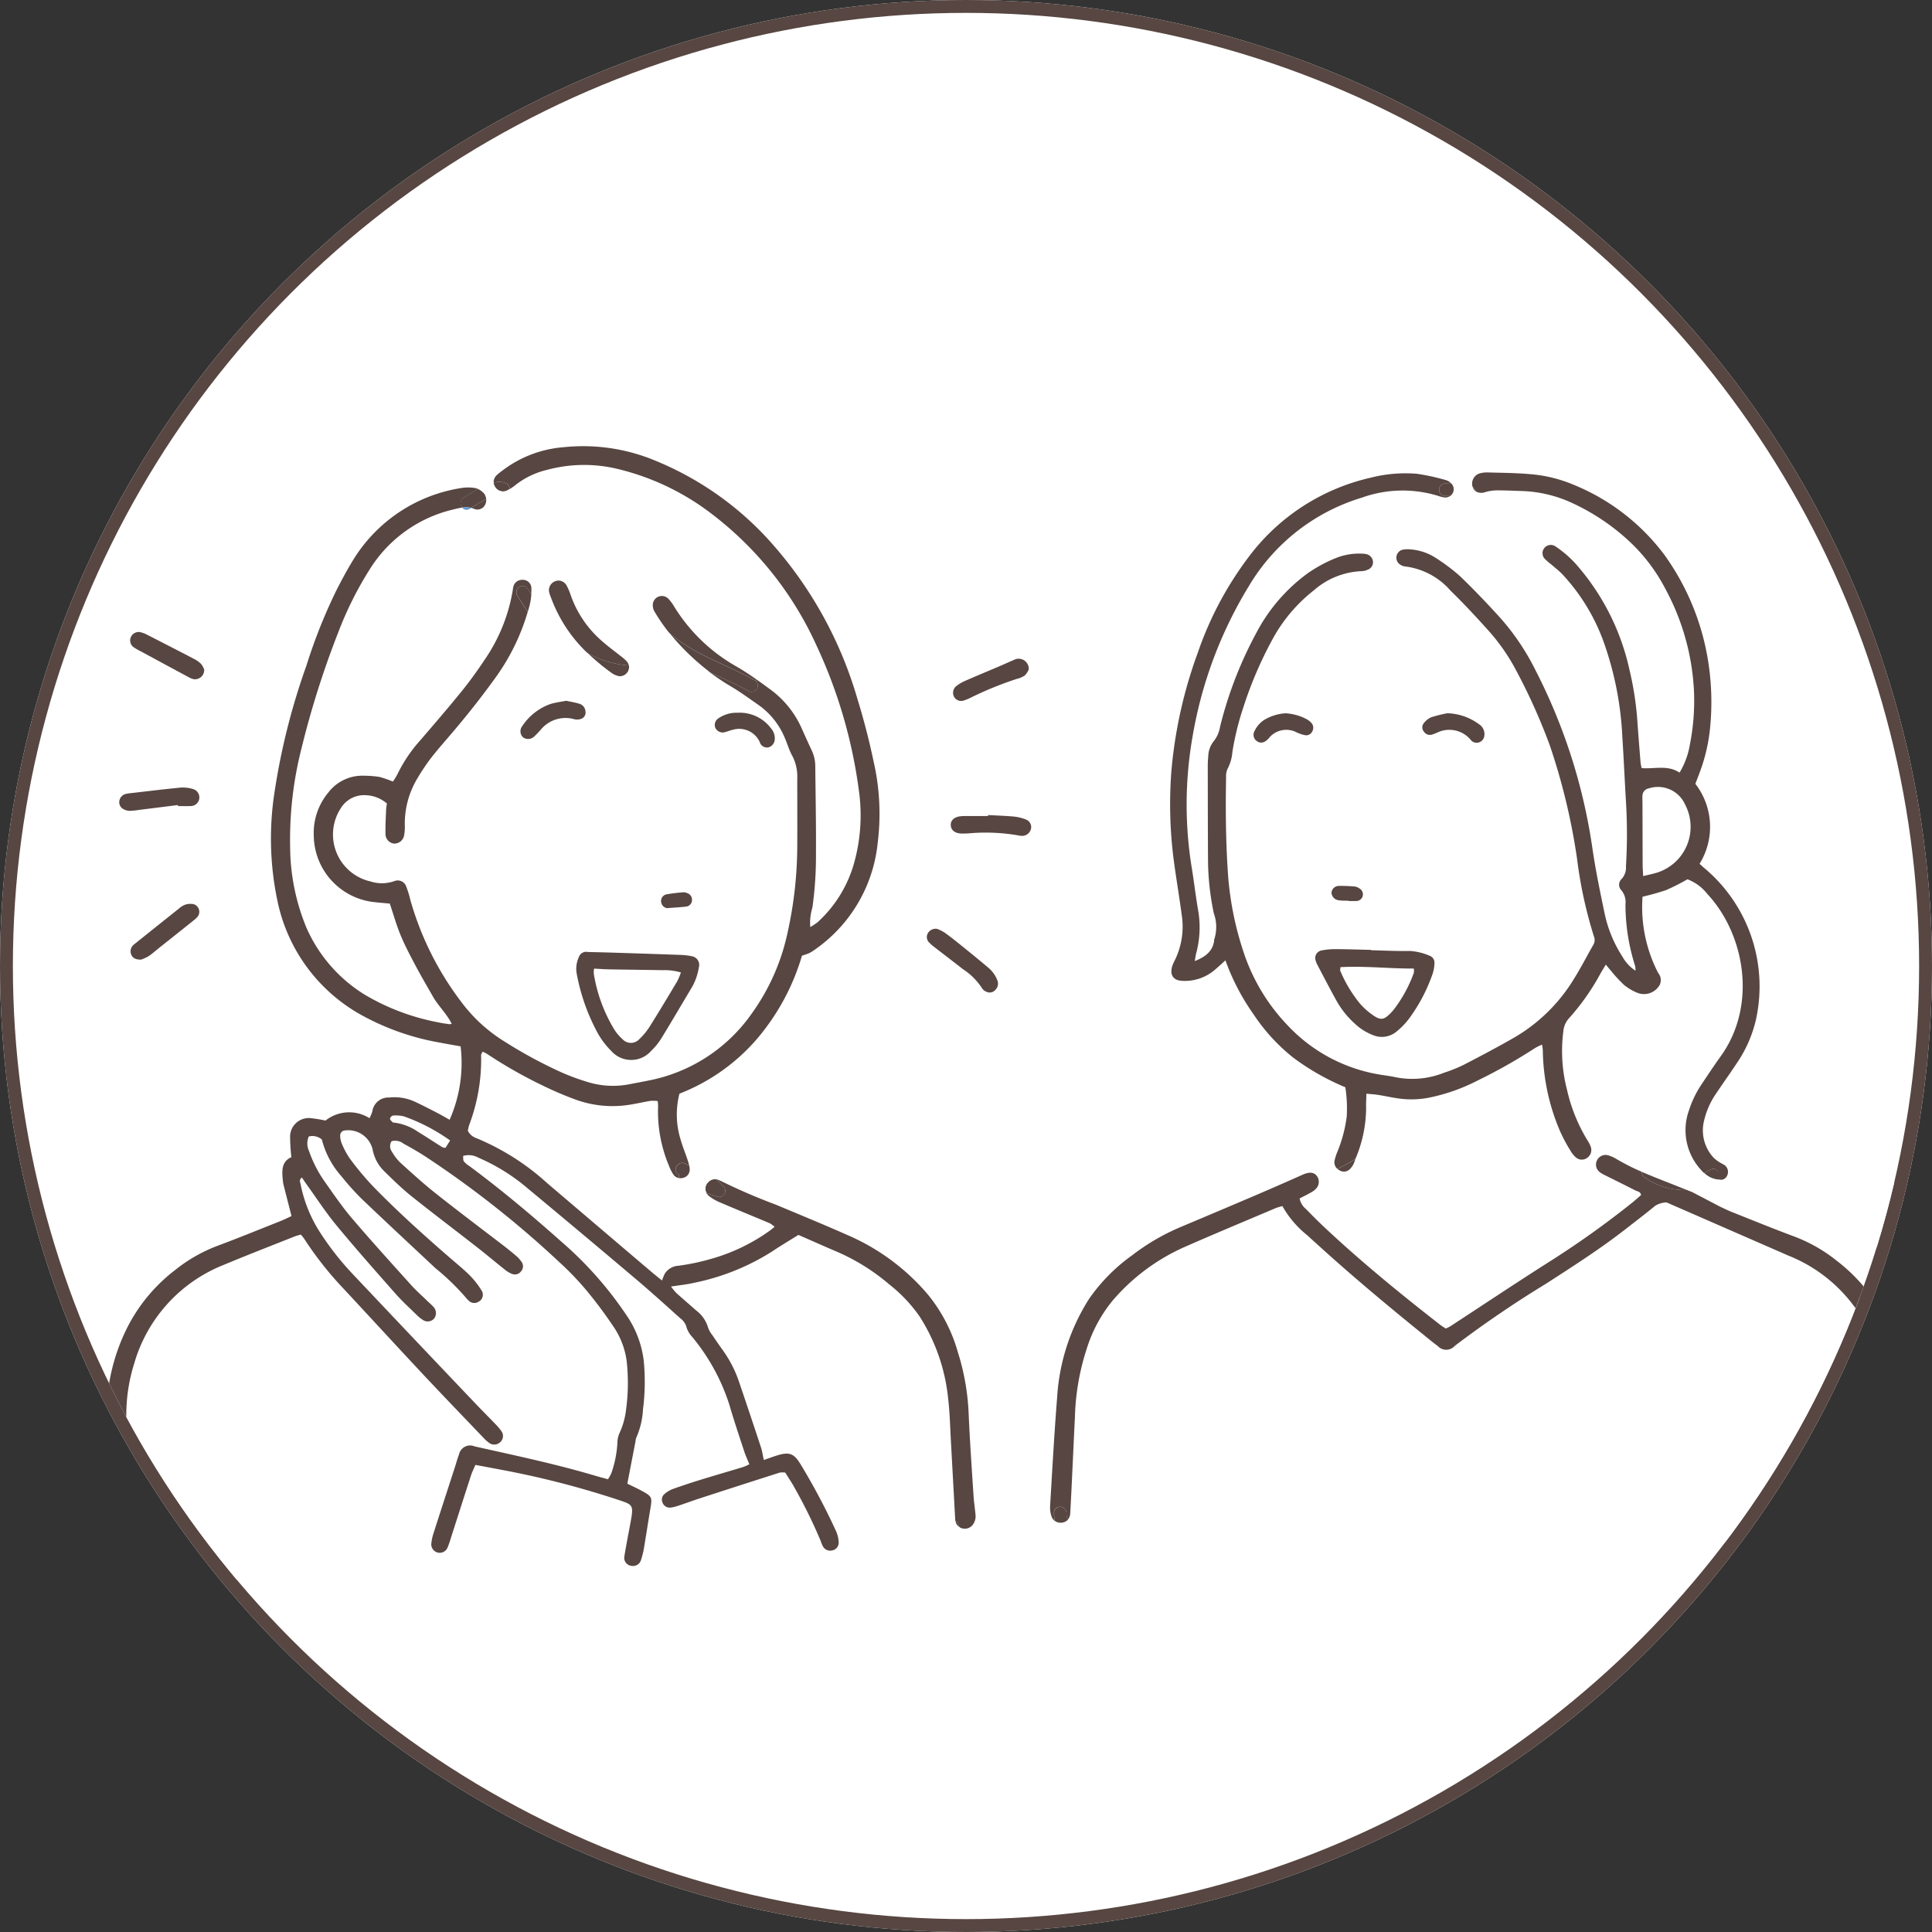 <svg xmlns="http://www.w3.org/2000/svg" xmlns:xlink="http://www.w3.org/1999/xlink" width="150" height="150" viewBox="0 0 150 150">
  <rect x="0" y="0" width="150" height="150" fill="#333333" stroke="none"/>
  <defs>
    <clipPath id="clip-path">
      <circle id="楕円形_51" data-name="楕円形 51" cx="74" cy="74" r="74" transform="translate(664.8 1532.8)" fill="#fff"/>
    </clipPath>
  </defs>
  <g id="esthetic_icon01" transform="translate(-665 -1533)">
    <g id="楕円形_36" data-name="楕円形 36" transform="translate(665 1533)" fill="#fff" stroke="#574641" stroke-width="1">
      <circle cx="75" cy="75" r="75" stroke="none"/>
      <circle cx="75" cy="75" r="74.5" fill="none"/>
    </g>
    <g id="マスクグループ_1" data-name="マスクグループ 1" transform="translate(1.2 1.2)" clip-path="url(#clip-path)">
      <g id="グループ_9006" data-name="グループ 9006" transform="translate(671.888 1566.439)">
        <path id="パス_1117" data-name="パス 1117" d="M2.154,690.357c.115-.613,1.047-.353.934.256q-.064.341-.105.684a1.022,1.022,0,0,1-.2.073.7.7,0,0,1-.7-.243l-.04-.043q.047-.363.114-.726" transform="translate(-1.793 -606.547)" fill="#574641"/>
        <path id="パス_1118" data-name="パス 1118" d="M147.416,22.8a.954.954,0,0,0,.122.64,14.907,14.907,0,0,0,1.1,1.606l.062.074a9.661,9.661,0,0,1-2.273-2.7.487.487,0,0,0-.9.244,16.791,16.791,0,0,0,.541,4.981c-.174,0-.347-.007-.518-.019a.743.743,0,0,0-.184-.344,3.713,3.713,0,0,0-.441-.381c-.456-.364-.933-.708-1.37-1.092a8.379,8.379,0,0,1-2.517-3.643,4.9,4.9,0,0,0-.3-.716.747.747,0,0,0-.582-.412.758.758,0,0,0-.808.81,2.163,2.163,0,0,0,.142.462,11.3,11.3,0,0,0,2.864,4.368,8.748,8.748,0,0,1-.841-.527,13.846,13.846,0,0,1-3.54-4.046c.011-.158.013-.317.011-.474a.66.66,0,0,0-.708-.653.694.694,0,0,0-.7.56,1.727,1.727,0,0,0-.031.192,13.353,13.353,0,0,1-2.2,5.467c-.56.837-1.148,1.66-1.782,2.441-1.043,1.288-2.125,2.544-3.206,3.8a11.222,11.222,0,0,0-1.791,2.657,4.827,4.827,0,0,1-.341.547,4.5,4.5,0,0,0-2.223-.454,3.321,3.321,0,0,0-2.8,1.317,4.891,4.891,0,0,0-1.119,3.35,5.253,5.253,0,0,0,4.793,5.154c.354.041.71.068,1.109.105.278.826.514,1.67.847,2.475s.75,1.586,1.161,2.36c.426.8.888,1.587,1.337,2.377.42.74,1.07,1.329,1.459,2.117a.655.655,0,0,1-.163.039c-.289-.045-.579-.08-.864-.144a17.544,17.544,0,0,1-5.715-2.146,11.6,11.6,0,0,1-4.5-5.125,16.593,16.593,0,0,1-1.3-6.356,28.655,28.655,0,0,1,.877-7.627,70.583,70.583,0,0,1,2.848-9,27.388,27.388,0,0,1,2.48-4.962,10.456,10.456,0,0,1,6.509-4.618,5.943,5.943,0,0,1,.645-.135.418.418,0,0,0,.588.094l.108-.07a1.612,1.612,0,0,1,.276.093.666.666,0,0,0,.822-.354.784.784,0,0,0,.074-.416l.042-.022c.2-.1.878-.483,1.093-.319.356.267.7-.085.693-.443a4.1,4.1,0,0,0,.444-.317,6.38,6.38,0,0,1,2.442-1.173,11.069,11.069,0,0,1,5.4-.093,19.455,19.455,0,0,1,7.347,3.476,26.694,26.694,0,0,1,8.186,10.265,38.47,38.47,0,0,1,3.286,11.273,13.763,13.763,0,0,1-.3,5.321,9.769,9.769,0,0,1-2.9,4.87,4.844,4.844,0,0,1-.576.383,3.986,3.986,0,0,1,.164-1.513,28.79,28.79,0,0,0,.276-4.278c.015-2.21-.03-4.421-.053-6.631a2.909,2.909,0,0,0-.249-1.233c-.261-.559-.515-1.12-.768-1.682a7.494,7.494,0,0,0-2.374-3.036c-.388-.288-.777-.573-1.171-.849-.508-.357-1.026-.7-1.568-1.011a13.453,13.453,0,0,1-4.8-4.611,3.47,3.47,0,0,0-.458-.628.706.706,0,0,0-1.212.341" transform="translate(-104.809 -10.594)" fill="#fff"/>
        <path id="パス_1119" data-name="パス 1119" d="M314.275,335.442c.46.023.813.05,1.167.057,1.392.024,2.784.039,4.177.063a4.339,4.339,0,0,1,1.4.18,6.075,6.075,0,0,1-.311.732c-.7,1.167-1.395,2.333-2.119,3.482a5,5,0,0,1-.8.968.88.88,0,0,1-1.305,0,3.565,3.565,0,0,1-.626-.734,11.981,11.981,0,0,1-1.6-4.342,1.845,1.845,0,0,1,.019-.4" transform="translate(-276.238 -294.868)" fill="#fff"/>
        <path id="パス_1120" data-name="パス 1120" d="M252.019,399.692c-.1.046-.051.027.006.01a.767.767,0,0,0,.2.227,3.674,3.674,0,0,0,.841.484c1.283.548,2.576,1.075,3.862,1.618a2.125,2.125,0,0,1,.376.278c-.161.127-.259.209-.362.287a14.536,14.536,0,0,1-4.446,2.164,17.559,17.559,0,0,1-2.662.57,1.336,1.336,0,0,0-1.054.614,4.632,4.632,0,0,0-.215.531c-.34-.278-.618-.5-.889-.728q-4.011-3.413-8.021-6.828a18.927,18.927,0,0,0-5.484-3.486,1.169,1.169,0,0,1-.677-.576,3.547,3.547,0,0,1,.1-.439,14.36,14.36,0,0,0,.93-5.442c0-.075.068-.155.119-.265a3.658,3.658,0,0,1,.367.192,36.04,36.04,0,0,0,4.321,2.45c.785.385,1.594.731,2.414,1.037a8.374,8.374,0,0,0,4.22.456c.578-.085,1.148-.221,1.725-.316a2.841,2.841,0,0,1,.55.018c.012.194.031.322.025.45a10.8,10.8,0,0,0,.842,4.563,3.292,3.292,0,0,0,.347.691.634.634,0,0,0,.458.275.424.424,0,0,0,.2.186c.411.209.815.43,1.225.636a.525.525,0,0,0,.693.34Z" transform="translate(-205.248 -341.695)" fill="#fff"/>
        <path id="パス_1121" data-name="パス 1121" d="M148.5,465.853c-2.631-.778-5.306-1.37-7.982-1.964l.1-.454a.66.66,0,0,0,.581-.149.632.632,0,0,0,.121-.875,3.894,3.894,0,0,0-.437-.521c-.541-.564-1.093-1.114-1.63-1.68q-4.734-4.986-9.461-9.98a22.189,22.189,0,0,1-2.476-3.133,10.726,10.726,0,0,1-1.586-3.85c-.03-.156-.145-.356.1-.532.117.172.219.331.33.486.779,1.08,1.5,2.2,2.351,3.228,1.489,1.8,3.043,3.557,4.591,5.311.515.584,1.1,1.11,1.652,1.657a2.82,2.82,0,0,0,.454.367.665.665,0,0,0,.884-.094.707.707,0,0,0-.037-.9,5.8,5.8,0,0,0-.421-.405c-.443-.431-.911-.838-1.323-1.3-1.545-1.715-3.1-3.423-4.594-5.18-.777-.913-1.456-1.912-2.148-2.895a9.518,9.518,0,0,1-1.19-2.339,1.353,1.353,0,0,1-.014-1.121,1.128,1.128,0,0,1,1.015.236,6.793,6.793,0,0,0,1.491,2.833,20.713,20.713,0,0,0,1.559,1.742c1.9,1.819,3.837,3.608,5.755,5.412a18.575,18.575,0,0,1,2.441,2.377.815.815,0,0,0,.137.138.613.613,0,0,0,.8.071.6.6,0,0,0,.206-.852,6.624,6.624,0,0,0-.891-1.147c-.48-.483-1.014-.913-1.53-1.359-2.066-1.788-4.1-3.615-6-5.573a23.339,23.339,0,0,1-1.809-2.166,6.311,6.311,0,0,1-.64-1.2,1.664,1.664,0,0,1-.108-.567.388.388,0,0,1,.334-.411,1.949,1.949,0,0,1,2.184,1.469,3.149,3.149,0,0,0,.9,1.692c.674.657,1.347,1.323,2.08,1.91,1.7,1.361,3.44,2.672,5.156,4.013.717.56,1.412,1.148,2.125,1.713a2,2,0,0,0,.578.342.591.591,0,0,0,.693-.217.577.577,0,0,0,.03-.724,2.257,2.257,0,0,0-.383-.434q-.479-.415-.982-.8c-1.751-1.349-3.522-2.673-5.253-4.046-.966-.766-1.881-1.6-2.8-2.428a3.93,3.93,0,0,1-.646-.845.707.707,0,0,1-.022-.814,1.043,1.043,0,0,1,.929.195c.573.3,1.136.634,1.681.985a77.926,77.926,0,0,1,10.4,8.2,22.8,22.8,0,0,1,2.095,2.177,34.143,34.143,0,0,1,2.1,2.81,6.2,6.2,0,0,1,1.044,2.7,15.507,15.507,0,0,1-.063,3.89,5.862,5.862,0,0,1-.481,1.676,1.882,1.882,0,0,0-.174.743,8.4,8.4,0,0,1-.467,2.381,2.668,2.668,0,0,1-.27.489c-.391-.109-.735-.2-1.078-.3" transform="translate(-110.477 -385.941)" fill="#fff"/>
        <path id="パス_1122" data-name="パス 1122" d="M268.645,483.412a.791.791,0,0,0,.013.109.53.53,0,0,0-.607.721,4.778,4.778,0,0,1,.008,2.462c-7.5.844-15.067.691-22.6.734q-.92.005-1.84.024l-.008-.458a.639.639,0,0,0,.618-.418,6.184,6.184,0,0,0,.256-1.036c.177-1.025.331-2.053.5-3.077.129-.763.1-.867-.577-1.245-.415-.233-.853-.428-1.225-.614.22-1.141.428-2.222.637-3.3a.986.986,0,0,1,.063-.284,6.106,6.106,0,0,0,.514-2.168,16.954,16.954,0,0,0,.059-3.8,7.906,7.906,0,0,0-1.392-3.6,28.5,28.5,0,0,0-5.04-5.668c-2.286-2.03-4.624-4-7.082-5.818a1.891,1.891,0,0,1-.441-.371c-.075-.105-.045-.286-.062-.425a1.514,1.514,0,0,1,1.177.128,15.014,15.014,0,0,1,3.8,2.357q4.24,3.518,8.445,7.079c1.166.987,2.3,2.014,3.435,3.034a1.313,1.313,0,0,1,.461.6,1.917,1.917,0,0,0,.458.837,15.759,15.759,0,0,1,2.891,5.262c.357,1.214.76,2.415,1.153,3.619.108.331.256.65.405,1.02a3.451,3.451,0,0,1-.468.209c-1.086.331-2.178.645-3.265.98-.744.23-1.484.472-2.217.736a2.154,2.154,0,0,0-.656.4.557.557,0,0,0-.144.628.6.6,0,0,0,.594.417,2.96,2.96,0,0,0,.656-.156c.555-.183,1.1-.388,1.658-.569q3.1-1.009,6.21-2a1.575,1.575,0,0,1,.418,0c.186.294.381.591.565.9a40.014,40.014,0,0,1,2.129,4.271c.08.178.131.37.221.541a.65.65,0,0,0,.743.33.615.615,0,0,0,.491-.642,2.484,2.484,0,0,0-.2-.842,50.965,50.965,0,0,0-2.787-5.247c-.5-.81-.871-.929-1.8-.64-.336.105-.668.229-1.027.352-.082-.369-.125-.686-.223-.986q-.838-2.545-1.7-5.081a9.276,9.276,0,0,0-1.237-2.421q-.425-.6-.831-1.2a1.935,1.935,0,0,1-.335-.589,2.575,2.575,0,0,0-.93-1.334c-.508-.456-1.029-.9-1.536-1.353a5.229,5.229,0,0,1-.412-.5c.689-.11,1.272-.166,1.836-.3a17.923,17.923,0,0,0,6.019-2.429c.643-.434,1.314-.829,2.036-1.281,1.079.472,2.086.922,3.1,1.353a16.045,16.045,0,0,1,3.95,2.477,11.6,11.6,0,0,1,2.344,2.466,14.453,14.453,0,0,1,2.233,6.379c.135,1.127.156,2.269.221,3.4q.171,3.015.331,6.033" transform="translate(-202.567 -400.059)" fill="#fff"/>
        <path id="パス_1123" data-name="パス 1123" d="M37.69,522.191a.673.673,0,0,0,.232.1l-.1.454-1.292-.288a.883.883,0,0,0-1.214.64c-.117.3-.2.618-.3.928-.56,1.728-1.126,3.457-1.679,5.189a3.5,3.5,0,0,0-.171.853.657.657,0,0,0,1.245.288,5.932,5.932,0,0,0,.26-.733c.527-1.639,1.049-3.278,1.581-4.914.087-.27.218-.524.341-.813.691.129,1.327.244,1.961.368a69.883,69.883,0,0,1,8.959,2.289c1.353.454,1.392.375,1.1,1.935-.155.83-.319,1.657-.452,2.49a.621.621,0,0,0,.477.743.742.742,0,0,0,.178.022l.008.458c-3.233.06-6.46.212-9.693.255-3.977.053-7.954-.092-11.926-.258-6.115-.253-12.237-.559-18.359-.334a20.035,20.035,0,0,1,.119-2.316.656.656,0,0,0,.38-.509,4.063,4.063,0,0,0,.038-.582c.041-2.861.088-5.721.116-8.582a13.254,13.254,0,0,1,.606-3.838,11.732,11.732,0,0,1,6.95-7.679c1.828-.763,3.675-1.478,5.516-2.211.148-.059.306-.094.475-.145a3.217,3.217,0,0,1,.253.31,26.822,26.822,0,0,0,3.142,3.971c2.057,2.215,4.1,4.443,6.169,6.649,1.534,1.638,3.092,3.251,4.641,4.873a2.86,2.86,0,0,0,.437.386" transform="translate(-7.779 -444.799)" fill="#fff"/>
        <path id="パス_1124" data-name="パス 1124" d="M549.292,237.164a.621.621,0,0,1,.346.732.706.706,0,0,1-.633.519,1.223,1.223,0,0,1-.289-.024,14.723,14.723,0,0,0-3.781-.179,6.742,6.742,0,0,1-.681.025c-.5-.015-.812-.253-.836-.633s.254-.652.755-.71a3.492,3.492,0,0,1,.389-.019c.584,0,1.168,0,1.753,0V236.8c.681.039,1.363.057,2.042.122a3.5,3.5,0,0,1,.935.24" transform="translate(-477.688 -208.159)" fill="#574641"/>
        <path id="パス_1125" data-name="パス 1125" d="M550.741,137.2a1.551,1.551,0,0,1-.3.45,1.865,1.865,0,0,1-.62.264,27.238,27.238,0,0,0-3.515,1.426,3.808,3.808,0,0,1-.627.261.633.633,0,0,1-.743-.324.668.668,0,0,1,.177-.795,3.156,3.156,0,0,1,.663-.4c.861-.38,1.732-.738,2.6-1.108.445-.191.887-.393,1.333-.583a.787.787,0,0,1,1.04.807" transform="translate(-478.965 -119.844)" fill="#574641"/>
        <path id="パス_1126" data-name="パス 1126" d="M533.564,313.913a.679.679,0,0,1-.189.711.564.564,0,0,1-.624.15.716.716,0,0,1-.379-.273,5.021,5.021,0,0,0-1.495-1.5c-.714-.558-1.434-1.106-2.149-1.662a3.808,3.808,0,0,1-.51-.443.6.6,0,0,1-.046-.723.7.7,0,0,1,.705-.3,3.171,3.171,0,0,1,.566.282c.449.318.878.662,1.306,1.008.68.548,1.359,1.1,2.025,1.664a2.42,2.42,0,0,1,.79,1.085" transform="translate(-464.2 -272.392)" fill="#574641"/>
        <path id="パス_1127" data-name="パス 1127" d="M546.638,690.254c.034.077.063.157.091.238a.649.649,0,0,1-.318-.471.4.4,0,0,1,.227.232" transform="translate(-480.32 -606.561)" fill="#574641"/>
        <path id="パス_1128" data-name="パス 1128" d="M396.326,172.369a1.162,1.162,0,0,1,.26.911.669.669,0,0,1-.5.541.586.586,0,0,1-.589-.264c-.056-.076-.074-.18-.122-.264a1.759,1.759,0,0,0-1.988-.855c-.253.058-.5.162-.749.219a.636.636,0,0,1-.647-.336.6.6,0,0,1,.162-.709,2.45,2.45,0,0,1,1.549-.481,3.023,3.023,0,0,1,2.622,1.239" transform="translate(-344.53 -150.431)" fill="#574641"/>
        <path id="パス_1129" data-name="パス 1129" d="M387.245,470.981a.486.486,0,0,1-.373.884,6.646,6.646,0,0,1-.812-.282l-.041.01a.022.022,0,0,1-.006-.01l.022-.01-.022.008a.7.7,0,0,1,.146-.871.705.705,0,0,1,.564-.212,4.181,4.181,0,0,1,.377.314.5.5,0,0,1,.11.148c.011.006.023.012.034.019" transform="translate(-339.243 -413.586)" fill="#574641"/>
        <path id="パス_1130" data-name="パス 1130" d="M358.621,101.689c.542.312,1.059.654,1.567,1.011l-.073.1a.67.67,0,0,0-.058-.037c-1.468-.829-3.058-1.421-4.536-2.236a13.036,13.036,0,0,1-2.09-1.418l-.062-.074a14.88,14.88,0,0,1-1.1-1.606.955.955,0,0,1-.122-.64.706.706,0,0,1,1.212-.341,3.474,3.474,0,0,1,.458.628,13.454,13.454,0,0,0,4.8,4.611" transform="translate(-309.541 -84.586)" fill="#574641"/>
        <path id="パス_1131" data-name="パス 1131" d="M386.68,479.421l.022-.008-.022.01Z" transform="translate(-339.909 -421.426)" fill="#574641"/>
        <path id="パス_1132" data-name="パス 1132" d="M386.267,479.5c-.057.017-.106.036-.006-.01a.023.023,0,0,0,.006.01" transform="translate(-339.49 -421.496)" fill="#fff"/>
        <path id="パス_1133" data-name="パス 1133" d="M365.988,123.112a18.455,18.455,0,0,1-3.118-3.02,13.035,13.035,0,0,0,2.09,1.418c1.478.815,3.067,1.408,4.536,2.236a.691.691,0,0,1,.058.037.487.487,0,0,1-.547.8c-.975-.55-2-.993-3.018-1.468Z" transform="translate(-318.979 -105.566)" fill="#574641"/>
        <path id="パス_1134" data-name="パス 1134" d="M311.978,324.96a.675.675,0,0,1,.57.866,4.519,4.519,0,0,1-.492,1.468c-.8,1.337-1.585,2.684-2.4,4.013a5.082,5.082,0,0,1-.791.985,2.064,2.064,0,0,1-3.116.023,6.144,6.144,0,0,1-1.053-1.387,15.5,15.5,0,0,1-1.621-4.571,2.135,2.135,0,0,1,.16-1.331.594.594,0,0,1,.683-.394c.676.017,1.352.031,2.028.053,1.689.054,3.377.108,5.066.171a5.374,5.374,0,0,1,.965.1m-1.131,2a6.078,6.078,0,0,0,.311-.732,4.339,4.339,0,0,0-1.4-.18c-1.392-.024-2.784-.039-4.177-.063-.354-.007-.708-.034-1.167-.057a1.845,1.845,0,0,0-.019.4,11.982,11.982,0,0,0,1.6,4.342,3.563,3.563,0,0,0,.627.734.88.88,0,0,0,1.305,0,5,5,0,0,0,.8-.968c.725-1.149,1.422-2.315,2.119-3.482" transform="translate(-266.379 -285.359)" fill="#574641"/>
        <path id="パス_1135" data-name="パス 1135" d="M359.913,286.925a.51.51,0,0,1-.449.538c-.446.054-.9.076-1.49.122a.542.542,0,0,1-.438-.4.525.525,0,0,1,.391-.67,12.622,12.622,0,0,1,1.334-.16.623.623,0,0,1,.279.063.532.532,0,0,1,.373.509" transform="translate(-314.275 -251.716)" fill="#574641"/>
        <path id="パス_1136" data-name="パス 1136" d="M369.515,462.72a.66.66,0,0,0,.481-.658,1.836,1.836,0,0,0-.04-.29,11.008,11.008,0,0,1,2.059,1.06.7.7,0,0,0-.564.212.7.7,0,0,0-.146.871.524.524,0,0,1-.693-.34c-.41-.206-.814-.427-1.225-.636a.424.424,0,0,1-.2-.186.922.922,0,0,0,.325-.031" transform="translate(-324.535 -405.918)" fill="#fff"/>
        <path id="パス_1137" data-name="パス 1137" d="M367.87,460.564a.66.66,0,0,1-.481.658.925.925,0,0,1-.325.031.41.41,0,0,1-.034-.293l-.011,0c-.561-.272-.07-1.107.489-.835q.161.078.323.152a1.845,1.845,0,0,1,.04.29" transform="translate(-322.408 -404.419)" fill="#574641"/>
        <path id="パス_1138" data-name="パス 1138" d="M291.7,92.876a7.7,7.7,0,0,1-3.2-.948,11.3,11.3,0,0,1-2.864-4.368,2.162,2.162,0,0,1-.142-.462.758.758,0,0,1,.808-.81.747.747,0,0,1,.582.412,4.9,4.9,0,0,1,.3.716,8.379,8.379,0,0,0,2.517,3.643c.438.385.914.728,1.37,1.092a3.711,3.711,0,0,1,.441.381.743.743,0,0,1,.184.344" transform="translate(-250.963 -75.849)" fill="#574641"/>
        <path id="パス_1139" data-name="パス 1139" d="M310.38,132.932a7.7,7.7,0,0,0,3.2.948.673.673,0,0,1-.121.549.7.7,0,0,1-.674.282.658.658,0,0,1-.105-.023,1.405,1.405,0,0,1-.433-.208,16.739,16.739,0,0,1-1.865-1.548" transform="translate(-272.838 -116.853)" fill="#574641"/>
        <path id="パス_1140" data-name="パス 1140" d="M335.463,100.829a12.612,12.612,0,0,1-3.508-2.938,11.626,11.626,0,0,0,.68,3.694c.121.314-.18.591-.466.612a8.878,8.878,0,0,1-1.99-.076l.008-.058a.7.7,0,0,0,.674-.282.674.674,0,0,0,.121-.549c.171.012.344.018.518.019a16.792,16.792,0,0,1-.541-4.981.487.487,0,0,1,.9-.244,9.662,9.662,0,0,0,2.273,2.7,18.458,18.458,0,0,0,3.118,3.02c-.607-.285-1.208-.583-1.789-.922" transform="translate(-290.243 -84.205)" fill="#fff"/>
        <path id="パス_1141" data-name="パス 1141" d="M278.879,101.452a.655.655,0,0,0,.105.023l-.008.058a8.437,8.437,0,0,1-3.854-1.626,14.893,14.893,0,0,1-3.192-3.439c.048-.158.092-.318.134-.478a4.529,4.529,0,0,0,.135-.868,13.847,13.847,0,0,0,3.54,4.046,8.747,8.747,0,0,0,.841.527,16.731,16.731,0,0,0,1.865,1.548,1.4,1.4,0,0,0,.433.208" transform="translate(-239.039 -83.616)" fill="#fff"/>
        <path id="パス_1142" data-name="パス 1142" d="M272.265,164.262a.512.512,0,0,1-.3.56.921.921,0,0,1-.549.048,2.486,2.486,0,0,0-2.63.818c-.154.166-.3.336-.473.489a.68.68,0,0,1-.881.105.646.646,0,0,1-.075-.882,4.39,4.39,0,0,1,2.178-1.713c.4-.122.821-.173,1.234-.255.36.08.714.134,1.05.242a.662.662,0,0,1,.446.588" transform="translate(-234.897 -143.664)" fill="#574641"/>
        <path id="パス_1143" data-name="パス 1143" d="M265.467,90.053c.082.137.167.273.253.41a4.527,4.527,0,0,1-.135.868c-.042.16-.086.319-.134.478-.287-.412-.559-.837-.819-1.268a.484.484,0,0,1,.836-.489" transform="translate(-232.558 -78.957)" fill="#574641"/>
        <path id="パス_1144" data-name="パス 1144" d="M251.224,23.491a2.216,2.216,0,0,1-.2.112.726.726,0,0,1-.936-.275.694.694,0,0,1-.115-.318,1.2,1.2,0,0,1,1.049.087.494.494,0,0,1,.2.393" transform="translate(-219.736 -20.159)" fill="#574641"/>
        <path id="パス_1145" data-name="パス 1145" d="M241.435,23.89a.726.726,0,0,0,.936.275,2.2,2.2,0,0,0,.2-.112c.01.358-.337.71-.693.443-.215-.163-.9.219-1.093.319l-.042.022a.83.83,0,0,0-.21-.492,1.262,1.262,0,0,0-.4-.289,6.277,6.277,0,0,1,.913-.4c.087-.029.18-.059.277-.086a.7.7,0,0,0,.115.318" transform="translate(-211.085 -20.721)" fill="#fff"/>
        <path id="パス_1146" data-name="パス 1146" d="M236.618,34.438a.666.666,0,0,1-.822.354,1.611,1.611,0,0,0-.276-.093,13.145,13.145,0,0,1,1.172-.677.783.783,0,0,1-.074.416" transform="translate(-207.033 -29.907)" fill="#574641"/>
        <path id="パス_1147" data-name="パス 1147" d="M230.54,27.851a.83.83,0,0,1,.21.492,13.144,13.144,0,0,0-1.172.677,1.826,1.826,0,0,0-.7-.024.5.5,0,0,1,.1-.741,13.407,13.407,0,0,1,1.153-.693,1.262,1.262,0,0,1,.4.289" transform="translate(-201.091 -24.228)" fill="#574641"/>
        <path id="パス_1148" data-name="パス 1148" d="M230.466,39.286l-.108.07a.418.418,0,0,1-.588-.094,1.826,1.826,0,0,1,.7.024" transform="translate(-201.978 -34.494)" fill="#5d97d2"/>
        <path id="パス_1149" data-name="パス 1149" d="M22.186,121.873a1.564,1.564,0,0,1,.221.429.718.718,0,0,1-.813.732,1.349,1.349,0,0,1-.36-.139q-1.883-1.012-3.763-2.031a4.08,4.08,0,0,1-.506-.289.642.642,0,0,1-.232-.85.659.659,0,0,1,.832-.307,1.777,1.777,0,0,1,.362.14c1.24.634,2.481,1.269,3.716,1.915a1.975,1.975,0,0,1,.543.4" transform="translate(-14.641 -104.94)" fill="#574641"/>
        <path id="パス_1150" data-name="パス 1150" d="M15.4,219.232a.673.673,0,0,1-.186,1.323c-.324.013-.648,0-.974,0,0-.027,0-.052-.006-.079q-1.5.189-2.992.375a5.934,5.934,0,0,1-.772.077,1.052,1.052,0,0,1-.457-.131.6.6,0,0,1-.334-.555.668.668,0,0,1,.417-.6,1.693,1.693,0,0,1,.381-.077c1.321-.152,2.642-.316,3.965-.443a2.807,2.807,0,0,1,.958.109" transform="translate(-8.509 -192.612)" fill="#574641"/>
        <path id="パス_1151" data-name="パス 1151" d="M21.829,293.808a.62.62,0,0,1,.341.939,1.747,1.747,0,0,1-.348.331q-1.324,1.061-2.656,2.117c-.279.221-.543.465-.839.659a3.133,3.133,0,0,1-.573.259c-.429.01-.653-.128-.76-.381a.658.658,0,0,1,.131-.72.536.536,0,0,1,.071-.067q1.744-1.4,3.49-2.788a1.568,1.568,0,0,1,.49-.306,1.326,1.326,0,0,1,.654-.044" transform="translate(-14.889 -258.249)" fill="#574641"/>
        <path id="パス_1152" data-name="パス 1152" d="M1.294,84.067c.114-.61-.819-.87-.934-.256q-.067.363-.114.726A1.115,1.115,0,0,1,0,83.774c.006-.553,0-1.106.016-1.658Q.1,78.46.188,74.8a15.183,15.183,0,0,1,1.435-6.021A13.056,13.056,0,0,1,5.5,63.972,12.01,12.01,0,0,1,8.786,62.09c1.643-.612,3.266-1.276,4.9-1.924.294-.116.577-.261.858-.389-.209-.818-.4-1.565-.591-2.314a2.773,2.773,0,0,1-.075-.382c-.081-.766-.148-1.528.657-1.878a14.134,14.134,0,0,1-.1-1.542A1.449,1.449,0,0,1,16.1,52.182a10.64,10.64,0,0,1,1.08.18,2.96,2.96,0,0,1,3.423-.183,5.045,5.045,0,0,0,.215-.514,1.248,1.248,0,0,1,1.292-1.092,3.8,3.8,0,0,1,2,.319c.617.289,1.222.6,1.828.917.287.148.564.313.882.491a10.936,10.936,0,0,0,.853-5.7c-.555-.1-1.092-.189-1.624-.294a19.452,19.452,0,0,1-6.292-2.258,13.169,13.169,0,0,1-6.288-8.662,23.47,23.47,0,0,1-.313-8.046A52.2,52.2,0,0,1,15.7,17.045a41.439,41.439,0,0,1,2.342-5.876c.4-.783.813-1.555,1.269-2.3a12,12,0,0,1,8.405-5.616,3.4,3.4,0,0,1,.873-.029,1.336,1.336,0,0,1,.46.112,13.4,13.4,0,0,0-1.153.693.5.5,0,0,0-.1.741,5.942,5.942,0,0,0-.645.135,10.456,10.456,0,0,0-6.509,4.618,27.388,27.388,0,0,0-2.48,4.962,70.584,70.584,0,0,0-2.848,9,28.654,28.654,0,0,0-.877,7.627,16.593,16.593,0,0,0,1.3,6.356,11.6,11.6,0,0,0,4.5,5.125,17.548,17.548,0,0,0,5.715,2.146c.284.064.575.1.864.144a.654.654,0,0,0,.163-.039c-.388-.787-1.039-1.376-1.459-2.117-.449-.79-.911-1.574-1.337-2.377-.411-.774-.826-1.552-1.161-2.36s-.568-1.649-.847-2.475c-.4-.037-.755-.064-1.109-.105a5.253,5.253,0,0,1-4.793-5.154,4.891,4.891,0,0,1,1.119-3.35,3.321,3.321,0,0,1,2.8-1.317,7.949,7.949,0,0,1,1.166.09,7.993,7.993,0,0,1,1.057.364,4.825,4.825,0,0,0,.341-.547A11.223,11.223,0,0,1,24.54,22.84c1.081-1.258,2.164-2.513,3.207-3.8.634-.781,1.222-1.6,1.782-2.441a13.353,13.353,0,0,0,2.2-5.467,1.722,1.722,0,0,1,.031-.192.694.694,0,0,1,.7-.56.66.66,0,0,1,.708.653c0,.157,0,.316-.011.474-.086-.137-.171-.273-.253-.41a.484.484,0,0,0-.836.489c.26.431.532.855.819,1.268A16.748,16.748,0,0,1,30.433,17.9c-1.1,1.537-2.27,3.011-3.494,4.446-.548.642-1.109,1.276-1.624,1.945a16.639,16.639,0,0,0-1.021,1.54,6.809,6.809,0,0,0-.953,3.629,3.59,3.59,0,0,1-.057.774.772.772,0,0,1-.766.624.749.749,0,0,1-.677-.712c-.015-.648.024-1.3.048-1.946a4.08,4.08,0,0,1,.063-.452,2.647,2.647,0,0,0-1.611-.646,2.123,2.123,0,0,0-1.976,1.016A3.738,3.738,0,0,0,20.691,33.8a2.865,2.865,0,0,0,1.819-.023.7.7,0,0,1,.949.438,7.564,7.564,0,0,1,.313,1.022,23.713,23.713,0,0,0,3.933,7.886,12.083,12.083,0,0,0,3.353,3.088A35.565,35.565,0,0,0,35.6,48.662a17.884,17.884,0,0,0,2.106.756,6.644,6.644,0,0,0,3.185.1c.446-.082.894-.168,1.339-.258a12.717,12.717,0,0,0,8.056-5.222,16.676,16.676,0,0,0,2.754-6.184,31.4,31.4,0,0,0,.77-6.765c.01-1.756,0-3.511,0-5.268a3.489,3.489,0,0,0-.389-1.783c-.253-.449-.386-.964-.6-1.436a5.883,5.883,0,0,0-1.985-2.483c-.721-.5-1.427-1.024-2.181-1.468a16.6,16.6,0,0,1-1.649-1.106c1.014.475,2.043.918,3.018,1.468a.487.487,0,0,0,.547-.8l.073-.1c.394.276.783.561,1.171.849A7.494,7.494,0,0,1,54.192,22c.253.562.507,1.124.768,1.682a2.909,2.909,0,0,1,.249,1.233c.023,2.21.068,4.421.053,6.631a28.793,28.793,0,0,1-.276,4.278,3.986,3.986,0,0,0-.164,1.513,4.846,4.846,0,0,0,.576-.383,9.769,9.769,0,0,0,2.9-4.87,13.763,13.763,0,0,0,.3-5.321A38.469,38.469,0,0,0,55.31,15.49,26.694,26.694,0,0,0,47.124,5.225a19.455,19.455,0,0,0-7.347-3.476,11.069,11.069,0,0,0-5.4.093,6.379,6.379,0,0,0-2.442,1.173,4.105,4.105,0,0,1-.444.317.494.494,0,0,0-.2-.393,1.2,1.2,0,0,0-1.049-.087.729.729,0,0,1,.209-.575,4.046,4.046,0,0,1,.375-.31A8.977,8.977,0,0,1,35.652.084a14.531,14.531,0,0,1,7.154,1.049A24.418,24.418,0,0,1,51.4,7.07,31.3,31.3,0,0,1,58.473,19.6c.5,1.611.923,3.251,1.269,4.9a18.2,18.2,0,0,1,.313,6.3,11.487,11.487,0,0,1-4.816,8.245,3.758,3.758,0,0,1-.492.313,5.014,5.014,0,0,1-.57.2,17.6,17.6,0,0,1-3.5,6.469,15.2,15.2,0,0,1-6.014,4.246,6.539,6.539,0,0,0,.087,3.552c.158.561.386,1.1.568,1.657a3.557,3.557,0,0,1,.1.37q-.161-.074-.323-.152c-.559-.272-1.05.562-.489.835l.011,0a.41.41,0,0,0,.034.293.634.634,0,0,1-.458-.275,3.3,3.3,0,0,1-.347-.691,10.8,10.8,0,0,1-.842-4.564c.006-.128-.013-.256-.025-.45a2.844,2.844,0,0,0-.55-.018c-.577.094-1.147.231-1.725.316a8.375,8.375,0,0,1-4.22-.456c-.82-.306-1.629-.652-2.414-1.037a36.019,36.019,0,0,1-4.321-2.451,3.7,3.7,0,0,0-.366-.192c-.051.11-.122.19-.119.265a14.361,14.361,0,0,1-.93,5.442,3.538,3.538,0,0,0-.1.439,1.17,1.17,0,0,0,.677.576A18.926,18.926,0,0,1,34.4,57.224q4.008,3.416,8.021,6.828c.271.23.549.45.889.728a4.628,4.628,0,0,1,.215-.531,1.336,1.336,0,0,1,1.054-.614,17.591,17.591,0,0,0,2.662-.57A14.539,14.539,0,0,0,51.69,60.9c.1-.077.2-.16.362-.287a2.127,2.127,0,0,0-.376-.278c-1.286-.543-2.579-1.07-3.862-1.618a3.666,3.666,0,0,1-.841-.484.767.767,0,0,1-.2-.227l.041-.01a6.65,6.65,0,0,0,.812.282A.486.486,0,0,0,48,57.395c-.011-.007-.023-.013-.034-.019a.5.5,0,0,0-.11-.148,4.19,4.19,0,0,0-.377-.314.685.685,0,0,1,.154.037,2.313,2.313,0,0,1,.271.111,45.243,45.243,0,0,0,4.2,1.812c1.947.813,3.9,1.617,5.828,2.475a16.981,16.981,0,0,1,6.032,4.533,12.4,12.4,0,0,1,2.317,4.469,18.206,18.206,0,0,1,.832,4.687c.091,2.143.244,4.284.381,6.425.03.486.106.969.151,1.454a1.116,1.116,0,0,1-.21.83.785.785,0,0,1-.87.262.889.889,0,0,1-.16-.077c-.028-.081-.057-.161-.091-.238a.4.4,0,0,0-.227-.232.786.786,0,0,1-.013-.109q-.165-3.017-.331-6.033c-.065-1.136-.086-2.278-.221-3.4a14.453,14.453,0,0,0-2.233-6.379,11.6,11.6,0,0,0-2.344-2.466A16.039,16.039,0,0,0,57,62.592c-1.015-.432-2.022-.882-3.1-1.353-.722.452-1.392.847-2.036,1.281a17.921,17.921,0,0,1-6.019,2.429c-.564.134-1.147.19-1.836.3a5.22,5.22,0,0,0,.412.5c.507.457,1.028.9,1.536,1.353a2.574,2.574,0,0,1,.93,1.334,1.933,1.933,0,0,0,.335.589q.406.608.831,1.2a9.275,9.275,0,0,1,1.237,2.422q.864,2.536,1.7,5.081c.1.3.14.617.223.986.359-.123.691-.247,1.027-.352.931-.289,1.3-.17,1.8.64a50.972,50.972,0,0,1,2.787,5.247,2.485,2.485,0,0,1,.2.842.615.615,0,0,1-.491.642.65.65,0,0,1-.743-.33c-.091-.17-.142-.363-.221-.541a40.015,40.015,0,0,0-2.129-4.271c-.184-.3-.379-.6-.565-.9a1.582,1.582,0,0,0-.419,0q-3.108.991-6.21,2c-.555.18-1.1.386-1.658.568a2.957,2.957,0,0,1-.656.156.6.6,0,0,1-.594-.417.557.557,0,0,1,.144-.628,2.157,2.157,0,0,1,.656-.4c.733-.264,1.473-.506,2.217-.735,1.086-.335,2.178-.648,3.265-.98a3.447,3.447,0,0,0,.468-.209c-.149-.37-.3-.688-.405-1.02-.393-1.2-.8-2.4-1.153-3.619a15.76,15.76,0,0,0-2.891-5.262,1.917,1.917,0,0,1-.458-.837,1.312,1.312,0,0,0-.461-.6c-1.137-1.02-2.269-2.047-3.435-3.034q-4.207-3.56-8.445-7.079a15.018,15.018,0,0,0-3.8-2.357,1.514,1.514,0,0,0-1.177-.128c.017.139-.013.319.062.425a1.892,1.892,0,0,0,.441.371c2.458,1.821,4.8,3.788,7.082,5.818A28.5,28.5,0,0,1,40.5,67.4,7.906,7.906,0,0,1,41.89,71a16.953,16.953,0,0,1-.059,3.8,6.107,6.107,0,0,1-.514,2.168.984.984,0,0,0-.063.284c-.209,1.081-.417,2.163-.637,3.3.373.186.81.381,1.225.614.675.377.706.481.577,1.245-.173,1.024-.328,2.053-.5,3.077a6.184,6.184,0,0,1-.256,1.036.639.639,0,0,1-.618.419.745.745,0,0,1-.178-.022.622.622,0,0,1-.477-.743c.133-.833.3-1.661.452-2.49.29-1.56.252-1.482-1.1-1.935a69.9,69.9,0,0,0-8.959-2.289c-.634-.123-1.27-.238-1.961-.368-.123.289-.254.543-.341.813-.532,1.637-1.054,3.275-1.581,4.914a5.922,5.922,0,0,1-.26.733.657.657,0,0,1-1.245-.288,3.5,3.5,0,0,1,.171-.853c.553-1.732,1.119-3.461,1.679-5.189.1-.31.18-.627.3-.928a.883.883,0,0,1,1.214-.64l1.292.288c2.676.594,5.351,1.186,7.982,1.964.342.1.687.192,1.078.3a2.667,2.667,0,0,0,.27-.489,8.4,8.4,0,0,0,.467-2.381,1.882,1.882,0,0,1,.174-.743,5.863,5.863,0,0,0,.481-1.676,15.509,15.509,0,0,0,.063-3.89,6.2,6.2,0,0,0-1.044-2.7,34.139,34.139,0,0,0-2.1-2.81,22.8,22.8,0,0,0-2.095-2.177,77.915,77.915,0,0,0-10.4-8.2c-.546-.351-1.108-.68-1.681-.985a1.043,1.043,0,0,0-.929-.195.707.707,0,0,0,.022.814,3.931,3.931,0,0,0,.646.845c.914.829,1.829,1.662,2.8,2.428,1.731,1.373,3.5,2.7,5.253,4.046q.5.386.982.8a2.256,2.256,0,0,1,.383.434.577.577,0,0,1-.03.724.591.591,0,0,1-.693.217,2,2,0,0,1-.578-.342c-.714-.565-1.408-1.153-2.125-1.713-1.716-1.342-3.456-2.653-5.156-4.013-.733-.587-1.407-1.253-2.08-1.91a3.15,3.15,0,0,1-.9-1.692,1.949,1.949,0,0,0-2.184-1.469.388.388,0,0,0-.334.411,1.664,1.664,0,0,0,.108.567,6.314,6.314,0,0,0,.64,1.2,23.335,23.335,0,0,0,1.809,2.166c1.907,1.957,3.937,3.785,6,5.572.516.446,1.05.877,1.53,1.36a6.622,6.622,0,0,1,.891,1.147.6.6,0,0,1-.206.852.613.613,0,0,1-.8-.071.818.818,0,0,1-.137-.138,18.584,18.584,0,0,0-2.441-2.377c-1.918-1.8-3.851-3.592-5.755-5.412a20.7,20.7,0,0,1-1.559-1.742A6.792,6.792,0,0,1,16.9,53.833a1.127,1.127,0,0,0-1.015-.236,1.353,1.353,0,0,0,.015,1.121,9.519,9.519,0,0,0,1.19,2.339c.692.982,1.372,1.981,2.148,2.895,1.5,1.757,3.049,3.465,4.594,5.18.412.457.881.865,1.323,1.3a5.8,5.8,0,0,1,.421.405.707.707,0,0,1,.037.9.665.665,0,0,1-.884.094,2.811,2.811,0,0,1-.454-.367c-.556-.547-1.137-1.073-1.652-1.657-1.548-1.754-3.1-3.506-4.591-5.311-.847-1.024-1.572-2.148-2.351-3.228-.111-.155-.213-.314-.33-.486-.244.177-.129.376-.1.532a10.725,10.725,0,0,0,1.586,3.85,22.182,22.182,0,0,0,2.476,3.133q4.721,5,9.461,9.98c.537.566,1.09,1.116,1.63,1.68a3.9,3.9,0,0,1,.437.521.632.632,0,0,1-.121.874.66.66,0,0,1-.581.149.674.674,0,0,1-.232-.1,2.866,2.866,0,0,1-.437-.386c-1.549-1.622-3.107-3.236-4.641-4.873-2.066-2.206-4.111-4.434-6.169-6.649a26.819,26.819,0,0,1-3.142-3.971,3.237,3.237,0,0,0-.253-.31c-.169.051-.328.086-.475.145-1.841.733-3.688,1.448-5.516,2.211a11.733,11.733,0,0,0-6.95,7.679,13.254,13.254,0,0,0-.606,3.838c-.028,2.861-.075,5.721-.116,8.582a4.063,4.063,0,0,1-.037.582.656.656,0,0,1-.38.509c.028-.229.063-.456.105-.683m25.212-29.6c.088-.138.187-.3.358-.565a14.334,14.334,0,0,0-3.584-1.872,2.593,2.593,0,0,0-.862-.064.336.336,0,0,0-.223.243c0,.1.129.191.209.281.018.019.062.019.093.021a4.132,4.132,0,0,1,1.886.726c.637.383,1.258.8,1.889,1.194a.759.759,0,0,0,.233.037" transform="translate(0.001 0)" fill="#574641"/>
        <path id="パス_1153" data-name="パス 1153" d="M1.025,690.98a.7.7,0,0,0,.7.243,1.022,1.022,0,0,0,.2-.073,20.008,20.008,0,0,0-.119,2.316c6.122-.225,12.243.081,18.359.334,3.972.166,7.949.311,11.926.258,3.233-.044,6.46-.195,9.693-.255q.92-.018,1.84-.024c7.537-.044,15.1.11,22.6-.734a4.777,4.777,0,0,0-.008-2.461.53.53,0,0,1,.607-.721.649.649,0,0,0,.318.47,6.881,6.881,0,0,1-.041,3.279.491.491,0,0,1-.467.356,158.2,158.2,0,0,1-18.155.766c-3.826.007-7.653,0-11.476.137-3.948.145-7.881.2-11.832.082-7.949-.235-15.9-.83-23.852-.5a.487.487,0,0,1-.484-.484,23.893,23.893,0,0,1,.145-3.031l.04.043" transform="translate(-0.738 -606.401)" fill="#fff"/>
        <path id="パス_1154" data-name="パス 1154" d="M722.25,489.487c.078-.053.047-.414-.062-.457q-4.195-1.707-8.394-3.4c-.181-.073-.372-.125-.544-.214a1.191,1.191,0,0,0-.125-.056.894.894,0,0,0-.946.213c-.727.6-1.478,1.17-2.221,1.75-2,1.568-4.136,2.931-6.264,4.307a84.788,84.788,0,0,0-7.087,4.827.88.88,0,0,1-1.316.012c-.446-.323-.866-.686-1.3-1.033-2.729-2.211-5.421-4.463-8.019-6.827-.265-.241-.535-.477-.793-.722a7.809,7.809,0,0,1-1.956-2.287c-.206.063-.363.1-.508.157-2.391,1.015-4.79,2.011-7.167,3.059a15.742,15.742,0,0,0-5.5,4.12,11.107,11.107,0,0,0-2.017,3.753,18.625,18.625,0,0,0-.912,5.261c-.087,1.754-.166,3.508-.249,5.26q-.054,1.117-.116,2.235a.8.8,0,0,1-.19.508,1.677,1.677,0,0,0,.527.63,5.066,5.066,0,0,0,1.759.771,24.284,24.284,0,0,0,6.131.612,123.811,123.811,0,0,0,12.737-.763c1.832-.18,3.665-.375,5.5-.552,1.194-.114,2.4-.253,3.6-.252,7.745.01,15.439.96,23.154,1.488q1.731.118,3.467.205H731s.241-12.386-.524-14.483a14.931,14.931,0,0,0-2.592-5.107,27.342,27.342,0,0,0-4.623-3.44" transform="translate(-591.749 -426.598)" fill="#fff"/>
        <path id="パス_1155" data-name="パス 1155" d="M841.463,334.259c1.926-.1,3.794.117,5.693.11a1.174,1.174,0,0,1,0,.351,10.56,10.56,0,0,1-1.529,2.806c-.081.1-.166.2-.256.292-.537.549-.782.591-1.43.133a5.567,5.567,0,0,1-1-.913,10.474,10.474,0,0,1-1.489-2.5c-.023-.05,0-.122.017-.283" transform="translate(-745.465 -293.806)" fill="#fff"/>
        <path id="パス_1156" data-name="パス 1156" d="M1038.657,220.2a3.724,3.724,0,0,1-2.033,5.206c-.359.132-.741.2-1.24.325-.017-.4-.038-.656-.039-.912q-.009-2.386-.013-4.772c0-.194-.014-.389,0-.583a.585.585,0,0,1,.478-.541,2.312,2.312,0,0,1,2.845,1.276" transform="translate(-915.902 -192.347)" fill="#fff"/>
        <path id="パス_1157" data-name="パス 1157" d="M1247.458,473.67a9.31,9.31,0,0,1,.07,4.513c-.133.642-.282.725-.945.7a4.31,4.31,0,0,1-.675-.071,6.38,6.38,0,0,1-.628-.191c-.217-.243-.138-.51-.114-.761a19.562,19.562,0,0,0-.02-3.489c-.041-.479-.122-.956-.2-1.518a3.094,3.094,0,0,1,1.837-.438,2.4,2.4,0,0,1,.67,1.259" transform="translate(-1100.172 -415.255)" fill="#fff"/>
        <path id="パス_1158" data-name="パス 1158" d="M1217.669,470.9a7.131,7.131,0,0,1,.509,2.255c-.022.936.021,1.876-.033,2.811a4.11,4.11,0,0,1-.327,1.306,1.16,1.16,0,0,1-1.437.843,1.932,1.932,0,0,1-.288-.043,1.249,1.249,0,0,1-.2-.083,31.969,31.969,0,0,0-.117-7.2,1.642,1.642,0,0,1,1.5-.262.646.646,0,0,1,.392.377" transform="translate(-1074.53 -413.548)" fill="#fff"/>
        <path id="パス_1159" data-name="パス 1159" d="M1186.2,473.657a31.634,31.634,0,0,1-.123,4.606,10.5,10.5,0,0,0-1.151-.683,10.1,10.1,0,0,0-1.259-.365c-.068-.942-.138-1.876-.2-2.811a3.1,3.1,0,0,1,.273-1.423,1.337,1.337,0,0,1,.749-.732.858.858,0,0,1,1,.162,2.515,2.515,0,0,1,.712,1.246" transform="translate(-1046.113 -415.051)" fill="#fff"/>
        <path id="パス_1160" data-name="パス 1160" d="M817.335,305.057q-.746-.7-1.455-1.44a1.43,1.43,0,0,1-.52-.842c.33-.175.681-.339,1.008-.539a1.15,1.15,0,0,0,.294-.252l.1.106a6.141,6.141,0,0,0-.676.8c-.358.514.481,1,.835.489.971-1.393,2.6-2.123,3.8-3.289.449-.437-.23-1.11-.685-.685a3.285,3.285,0,0,1-.336.275,10.179,10.179,0,0,0,.826-3.938c-.013-.353.012-.706.022-1.116.334.033.618.047.9.092.545.087,1.085.211,1.631.283a7.075,7.075,0,0,0,2.23-.048,14.424,14.424,0,0,0,3.851-1.339,41.418,41.418,0,0,0,4.495-2.541,4.643,4.643,0,0,1,.527-.256,3.341,3.341,0,0,1,.062.45,16.438,16.438,0,0,0,1.329,6.25,12.5,12.5,0,0,0,.874,1.627,1.754,1.754,0,0,0,.377.439.688.688,0,0,0,.818.054.747.747,0,0,0,.34-.84,2.067,2.067,0,0,0-.255-.521,13,13,0,0,1-1.605-3.953,11.919,11.919,0,0,1-.286-4.546,1.725,1.725,0,0,1,.463-1.036,17.921,17.921,0,0,0,2.407-3.422c.125-.225.264-.444.426-.716.149.178.265.324.388.462a10.833,10.833,0,0,0,.985,1.075,3.857,3.857,0,0,0,1.074.651,1.4,1.4,0,0,0,1.758-.648.976.976,0,0,0,.04-.551,1.03,1.03,0,0,0-.179-.341,11.1,11.1,0,0,1-1.213-5.92,18.879,18.879,0,0,0,1.832-.513,17.927,17.927,0,0,0,1.655-.838,3.562,3.562,0,0,1,1.543,1.139c2.938,3.163,3.872,8.677,1.04,12.6-.513.712-1,1.445-1.484,2.174a7.967,7.967,0,0,0-.976,2.01,4.553,4.553,0,0,0,.864,4.567,3.087,3.087,0,0,0,.308.322,4.1,4.1,0,0,1-4.129-.5.455.455,0,0,0-.705.4,17.392,17.392,0,0,1-1.992-1.009,2.672,2.672,0,0,0-.621-.275.74.74,0,0,0-.882.43.726.726,0,0,0,.225.873,1.3,1.3,0,0,0,.243.161c.841.422,1.687.834,2.524,1.265.152.079.383.071.447.354-.2.177-.415.374-.638.554a71.847,71.847,0,0,1-6.671,4.745c-2.521,1.606-5.006,3.266-7.51,4.9a2.964,2.964,0,0,1-.349.168c-.154-.1-.294-.183-.421-.281-3.078-2.4-6.1-4.864-8.951-7.533" transform="translate(-722.542 -244.359)" fill="#fff"/>
        <path id="パス_1164" data-name="パス 1164" d="M1076.1,464.1a.366.366,0,1,1,.155.616,2.083,2.083,0,0,1-.83-.213,2.34,2.34,0,0,1-.422-.308,4.066,4.066,0,0,0,.462-.254.436.436,0,0,1,.635.16" transform="translate(-950.778 -407.756)" fill="#574641"/>
        <path id="パス_1165" data-name="パス 1165" d="M1037.293,463.208c-.757-.3-1.518-.593-2.262-.918a.455.455,0,0,1,.705-.4,4.1,4.1,0,0,0,4.13.5,2.345,2.345,0,0,0,.422.308,2.078,2.078,0,0,0,.83.213.514.514,0,0,0,.4-.138.491.491,0,0,1-.116.364,5.987,5.987,0,0,1-1.3,1.193c-.387-.155-.773-.31-1.161-.463a3,3,0,0,0,.637-.335,4.638,4.638,0,0,1-1.045.173l-1.237-.491" transform="translate(-915.642 -405.946)" fill="#fff"/>
        <path id="パス_1166" data-name="パス 1166" d="M1038.524,467.242a5.332,5.332,0,0,1-3.283-.976.479.479,0,0,1-.217-.433c.744.325,1.5.618,2.262.918l1.237.491" transform="translate(-915.636 -409.488)" fill="#574641"/>
        <path id="パス_1167" data-name="パス 1167" d="M753.594,17.693a.484.484,0,0,0,0,.968c.125,0,.248,0,.37.006a.639.639,0,0,1-.438.111,2.575,2.575,0,0,1-.473-.117,9.364,9.364,0,0,0-5.938.132,15.361,15.361,0,0,0-8.775,6.87,32.911,32.911,0,0,0-4.356,11.6,30.559,30.559,0,0,0-.058,10.382c.175,1.09.3,2.188.492,3.275a7.751,7.751,0,0,1-.175,3.283c-.037.151-.056.308-.1.571.808-.325,1.364-.728,1.5-1.548,0-.031-.014-.071,0-.1a3.131,3.131,0,0,0-.025-2.067,20.808,20.808,0,0,1-.445-3.869c-.019-2.5-.018-5.005-.022-7.509a7.3,7.3,0,0,1,.036-.779,1.967,1.967,0,0,1,.41-1.178A2.354,2.354,0,0,0,736.1,36.6a30.8,30.8,0,0,1,2.794-7.254,13.469,13.469,0,0,1,4.033-4.693,11.023,11.023,0,0,1,2.228-1.193,4.862,4.862,0,0,1,1.91-.321,1.892,1.892,0,0,1,.387.037.663.663,0,0,1,.529.614.622.622,0,0,1-.417.6,1.257,1.257,0,0,1-.468.111,5.978,5.978,0,0,0-3.723,1.5,12.2,12.2,0,0,0-3.189,3.775,30.535,30.535,0,0,0-2.293,5.367,21.348,21.348,0,0,0-.829,3.4,3.359,3.359,0,0,1-.371,1.3,1.335,1.335,0,0,0-.118.657c-.048,2.6-.025,5.2.168,7.8a24.741,24.741,0,0,0,1.2,5.809,14.981,14.981,0,0,0,3.393,5.637,12.594,12.594,0,0,0,6.985,3.808c.478.091.966.134,1.439.243a6.644,6.644,0,0,0,3.733-.353,11.467,11.467,0,0,0,1.534-.617c1.327-.687,2.649-1.385,3.943-2.128a13.205,13.205,0,0,0,4.662-4.622c.513-.827.959-1.7,1.442-2.542a.733.733,0,0,0,.068-.651,34.072,34.072,0,0,1-1.322-6.083,49.273,49.273,0,0,0-2.118-8.793,46.09,46.09,0,0,0-2.637-5.858,15.394,15.394,0,0,0-2.116-3.032c-.956-1.063-1.929-2.114-2.954-3.11a5.558,5.558,0,0,0-3.538-1.875.613.613,0,0,1-.189-.048.859.859,0,0,1-.171-.091.625.625,0,0,1-.3-.576.641.641,0,0,1,.452-.575,2.085,2.085,0,0,1,.676-.029,4.154,4.154,0,0,1,1.836.6,15.1,15.1,0,0,1,1.95,1.451c1.1,1.055,2.155,2.164,3.181,3.295a18.512,18.512,0,0,1,2.707,4.036,43.948,43.948,0,0,1,4.422,13.855c.249,1.7.6,3.39.953,5.073a9.9,9.9,0,0,0,1.378,3.313,3.038,3.038,0,0,0,1.011,1.084,1.836,1.836,0,0,0-.031-.37,15.7,15.7,0,0,1-.749-4.795,1.425,1.425,0,0,0-.318-1.079.615.615,0,0,1,.028-.888,1.307,1.307,0,0,0,.328-.979,41.447,41.447,0,0,0,.009-4.873c-.105-1.72-.177-3.441-.29-5.159a25.408,25.408,0,0,0-1.5-7.52,15.311,15.311,0,0,0-3.15-5.109c-.266-.281-.579-.516-.872-.773a5.161,5.161,0,0,1-.512-.445.64.64,0,0,1,.815-.97,8.5,8.5,0,0,1,1.554,1.321,18.341,18.341,0,0,1,4.232,8.336,24.263,24.263,0,0,1,.608,4.042c.073,1.037.157,2.073.241,3.11a3.894,3.894,0,0,0,.082.422c1,.082,2.022-.267,2.943.352a6.108,6.108,0,0,0,.8-2.166,17.4,17.4,0,0,0,.316-4.262,18.507,18.507,0,0,0-2.2-7.812,13.626,13.626,0,0,0-3.1-3.978,16.806,16.806,0,0,0-4.145-2.713,10.015,10.015,0,0,0-3.954-.936c-.65-.021-1.3-.052-1.949-.047a3.282,3.282,0,0,0-.85.133.9.9,0,0,1-.71-.037.465.465,0,0,0-.264-.342c-.007-.021-.014-.042-.021-.064a.836.836,0,0,1,.547-1.006,2.163,2.163,0,0,1,.671-.077c1.072.03,2.148.035,3.215.128a10.874,10.874,0,0,1,3.4.82,16.628,16.628,0,0,1,7.09,5.478,19.327,19.327,0,0,1,3.358,8.123,20.279,20.279,0,0,1,.171,5.248,13.468,13.468,0,0,1-.813,3.5c-.1.273-.207.546-.334.878a5.457,5.457,0,0,1,.327,6.21c.149.133.261.246.385.344a11.983,11.983,0,0,1,3.975,11.832,10,10,0,0,1-1.451,3.278c-.521.785-1.068,1.553-1.594,2.334a6.241,6.241,0,0,0-1,2.311,3.11,3.11,0,0,0,.769,2.713,2.6,2.6,0,0,0,.539.4c.107.073.234.119.336.195a.657.657,0,0,1,.044.991.516.516,0,0,0-.551-.478.435.435,0,0,0-.635-.16,4.051,4.051,0,0,1-.462.254,3.089,3.089,0,0,1-.308-.322,4.553,4.553,0,0,1-.864-4.567,7.969,7.969,0,0,1,.976-2.01c.489-.728.971-1.461,1.484-2.174,2.832-3.926,1.9-9.44-1.04-12.6a3.563,3.563,0,0,0-1.543-1.139,17.85,17.85,0,0,1-1.655.838,18.823,18.823,0,0,1-1.832.513,11.107,11.107,0,0,0,1.213,5.92,1.029,1.029,0,0,1,.179.341.978.978,0,0,1-.04.552,1.4,1.4,0,0,1-1.758.648,3.853,3.853,0,0,1-1.074-.651,10.816,10.816,0,0,1-.985-1.075c-.123-.138-.239-.284-.388-.462-.162.272-.3.491-.426.716a17.91,17.91,0,0,1-2.407,3.422,1.724,1.724,0,0,0-.463,1.037,11.921,11.921,0,0,0,.285,4.545,12.994,12.994,0,0,0,1.605,3.953,2.067,2.067,0,0,1,.255.521.747.747,0,0,1-.34.839.688.688,0,0,1-.818-.054,1.741,1.741,0,0,1-.377-.439,12.481,12.481,0,0,1-.875-1.627,16.444,16.444,0,0,1-1.329-6.25,3.278,3.278,0,0,0-.062-.45,4.626,4.626,0,0,0-.527.256,41.471,41.471,0,0,1-4.495,2.541,14.426,14.426,0,0,1-3.851,1.339,7.082,7.082,0,0,1-2.23.048c-.547-.073-1.086-.2-1.632-.283-.279-.045-.564-.059-.9-.092-.01.41-.035.763-.022,1.116a10.18,10.18,0,0,1-.826,3.938,10.517,10.517,0,0,1-1.411.779.68.68,0,0,1-.221-.6,3.861,3.861,0,0,1,.235-.74,10.835,10.835,0,0,0,.718-2.72,10.854,10.854,0,0,0-.108-2.273,18.728,18.728,0,0,1-4.046-2.3A14.55,14.55,0,0,1,738.7,58.9a17.417,17.417,0,0,1-2.178-4.183c-.33.3-.562.515-.806.721a3.573,3.573,0,0,1-2.517.873c-.706-.025-1-.426-.818-1.1a2.361,2.361,0,0,1,.186-.448,5.938,5.938,0,0,0,.558-3.6c-.185-1.384-.418-2.761-.606-4.146a33.871,33.871,0,0,1-.2-6.905,35.464,35.464,0,0,1,2.062-9.292,26.664,26.664,0,0,1,4.207-7.763,16.349,16.349,0,0,1,9.223-5.816,10.872,10.872,0,0,1,3.582-.3,16.626,16.626,0,0,1,2.276.5.9.9,0,0,1,.331.2.789.789,0,0,1,.065.063c-.156,0-.314-.007-.474-.007m16.6,30.155a3.724,3.724,0,0,0,2.033-5.206,2.312,2.312,0,0,0-2.845-1.276.585.585,0,0,0-.478.541c-.016.194,0,.389,0,.583q.007,2.386.013,4.772c0,.256.022.512.039.912.5-.128.881-.194,1.24-.325" transform="translate(-649.468 -14.795)" fill="#574641"/>
        <path id="パス_1168" data-name="パス 1168" d="M898.54,172.331a.906.906,0,0,1,.356.947.6.6,0,0,1-.922.36.939.939,0,0,1-.137-.139,2.158,2.158,0,0,0-2.565-.555,4.03,4.03,0,0,1-.452.173.552.552,0,0,1-.6-.239.5.5,0,0,1-.024-.634,1.5,1.5,0,0,1,.583-.479,11.094,11.094,0,0,1,1.254-.313,4.317,4.317,0,0,1,2.5.879" transform="translate(-791.755 -150.714)" fill="#574641"/>
        <path id="パス_1169" data-name="パス 1169" d="M911.448,24.644a.477.477,0,0,1-.462.581c-.383.01-.418.137-.539.463a1.847,1.847,0,0,1-.668.922c-.507.368-.988-.473-.489-.835.235-.171.273-.508.387-.775-.085,0-.171-.008-.256-.011a.66.66,0,0,0,.209-.235.653.653,0,0,0-.105-.732,5.9,5.9,0,0,1,1.589.252.439.439,0,0,1,.07.028.636.636,0,0,0,.264.342" transform="translate(-804.925 -21.116)" fill="#fff"/>
        <path id="パス_1170" data-name="パス 1170" d="M926.744,26.674a.637.637,0,0,1-.264-.342.466.466,0,0,1,.264.342" transform="translate(-820.221 -23.147)" fill="#574641"/>
        <path id="パス_1171" data-name="パス 1171" d="M905.912,23.969a.635.635,0,0,1-.1.966c-.122,0-.246-.006-.37-.006a.484.484,0,0,1,0-.968c.16,0,.318,0,.474.007" transform="translate(-801.313 -21.063)" fill="#574641"/>
        <path id="パス_1172" data-name="パス 1172" d="M834.3,323.41a.568.568,0,0,1,.4.6,2.872,2.872,0,0,1-.156.853,13,13,0,0,1-1.862,3.5,5.865,5.865,0,0,1-.951.964,1.778,1.778,0,0,1-1.836.239,4.258,4.258,0,0,1-1.384-.882,6.924,6.924,0,0,1-1.395-1.736c-.521-.933-1.009-1.883-1.507-2.828a1.506,1.506,0,0,1-.139-.358.59.59,0,0,1,.444-.749,5.094,5.094,0,0,1,1.058-.106c.94,0,1.878.036,2.818.057a.214.214,0,0,0,0,.027c1,.023,2.009.076,3.012.057a4.648,4.648,0,0,1,1.495.358m-1.2,1.358a1.179,1.179,0,0,0,0-.351c-1.9.007-3.768-.21-5.693-.11-.012.161-.04.233-.017.283a10.478,10.478,0,0,0,1.489,2.5,5.566,5.566,0,0,0,1,.913c.648.458.893.416,1.43-.133.091-.092.176-.191.256-.291a10.563,10.563,0,0,0,1.529-2.806" transform="translate(-731.418 -283.854)" fill="#574641"/>
        <path id="パス_1173" data-name="パス 1173" d="M824.7,454.146c.455-.426,1.133.248.685.685-1.2,1.166-2.824,1.9-3.8,3.289-.353.508-1.193.025-.835-.489a6.141,6.141,0,0,1,.676-.8,9.46,9.46,0,0,1,.771-.688.471.471,0,0,1,.178-.616c.185-.117.378-.223.573-.323a.992.992,0,0,0,.174.122.649.649,0,0,0,.806-.108,1.455,1.455,0,0,0,.314-.481c.04-.1.079-.208.117-.312a3.285,3.285,0,0,0,.336-.275" transform="translate(-727.21 -399.096)" fill="#fff"/>
        <path id="パス_1174" data-name="パス 1174" d="M837.1,283.4c-.258-.012-.519,0-.774-.04a.633.633,0,0,1-.563-.575.572.572,0,0,1,.577-.539,11.519,11.519,0,0,1,1.258.051.847.847,0,0,1,.35.156.519.519,0,0,1-.266.966c-.194.006-.387,0-.582,0Z" transform="translate(-740.474 -248.103)" fill="#574641"/>
        <path id="パス_1175" data-name="パス 1175" d="M840.54,458.2a.649.649,0,0,1-.806.108.99.99,0,0,1-.174-.122,10.5,10.5,0,0,0,1.411-.779c-.039.1-.077.208-.117.312a1.453,1.453,0,0,1-.314.481" transform="translate(-743.814 -402.077)" fill="#574641"/>
        <path id="パス_1176" data-name="パス 1176" d="M790.224,172.209a.56.56,0,0,1,.056.636.51.51,0,0,1-.559.3,2.878,2.878,0,0,1-.636-.207,1.739,1.739,0,0,0-2.186.446,1.155,1.155,0,0,1-.292.252.554.554,0,0,1-.636-.035.583.583,0,0,1-.218-.683,2.106,2.106,0,0,1,.79-.957,3.7,3.7,0,0,1,1.652-.516,3.971,3.971,0,0,1,1.658.466,1.336,1.336,0,0,1,.37.3" transform="translate(-696.481 -150.705)" fill="#574641"/>
        <path id="パス_1177" data-name="パス 1177" d="M658.628,681.411a1.3,1.3,0,0,0,.11.521.729.729,0,0,1-.358.207.786.786,0,0,1-.634-.1,2.5,2.5,0,0,1-.086-.625.484.484,0,0,1,.968,0" transform="translate(-583.917 -598.579)" fill="#574641"/>
        <path id="パス_1178" data-name="パス 1178" d="M703.045,458.669a1.846,1.846,0,0,0-.868.258c-.727.6-1.478,1.17-2.221,1.75-2,1.568-4.135,2.931-6.264,4.307a84.816,84.816,0,0,0-7.087,4.827.881.881,0,0,1-1.316.012c-.446-.323-.866-.686-1.3-1.033-2.729-2.211-5.421-4.463-8.019-6.827-.265-.241-.535-.477-.793-.722a7.808,7.808,0,0,1-1.956-2.287c-.206.063-.363.1-.508.157-2.391,1.015-4.79,2.011-7.167,3.059a15.743,15.743,0,0,0-5.5,4.12,11.106,11.106,0,0,0-2.017,3.753,18.621,18.621,0,0,0-.912,5.262c-.087,1.754-.166,3.508-.249,5.26q-.054,1.118-.116,2.235a.8.8,0,0,1-.19.508,1.292,1.292,0,0,1-.11-.521.484.484,0,0,0-.968,0,2.491,2.491,0,0,0,.086.625.655.655,0,0,1-.253-.317,2.116,2.116,0,0,1-.128-.849c.169-2.822.324-5.645.548-8.463a16.018,16.018,0,0,1,2.472-7.614,13.828,13.828,0,0,1,3.34-3.384,16.958,16.958,0,0,1,3.689-2.166q2.963-1.245,5.92-2.507,1.834-.786,3.658-1.6c.525-.233.9-.189,1.121.163a.756.756,0,0,1-.076.9,1.142,1.142,0,0,1-.294.252c-.326.2-.677.364-1.008.539a1.429,1.429,0,0,0,.52.842q.709.738,1.455,1.441c2.851,2.669,5.872,5.136,8.951,7.533.127.1.267.178.421.281a2.93,2.93,0,0,0,.349-.168c2.5-1.634,4.989-3.294,7.51-4.9a71.837,71.837,0,0,0,6.671-4.745c.222-.18.434-.377.638-.554-.064-.283-.3-.276-.447-.354-.837-.431-1.684-.843-2.525-1.265a1.3,1.3,0,0,1-.243-.161.726.726,0,0,1-.225-.873.739.739,0,0,1,.882-.429,2.656,2.656,0,0,1,.622.275,17.4,17.4,0,0,0,1.992,1.009.479.479,0,0,0,.216.433,5.331,5.331,0,0,0,3.283.976l.408.162,2.2,1.149c.281.128.564.273.858.389,1.63.648,3.254,1.312,4.9,1.924a12.011,12.011,0,0,1,3.282,1.882,13.057,13.057,0,0,1,3.881,4.809,15.185,15.185,0,0,1,1.434,6.021q.092,3.656.173,7.313c.013.553.01,1.106.016,1.658a1.115,1.115,0,0,1-.247.762q-.047-.363-.114-.726c-.115-.613-1.047-.353-.934.256q.063.341.105.683a.657.657,0,0,1-.38-.509,4.08,4.08,0,0,1-.038-.582c-.041-2.861-.088-5.721-.116-8.582a13.249,13.249,0,0,0-.606-3.838,11.733,11.733,0,0,0-6.95-7.68" transform="translate(-581.747 -399.956)" fill="#574641"/>
        <path id="パス_1179" data-name="パス 1179" d="M1192.84,676.863v.676a.778.778,0,1,0,1.555,0l-.01-3.141h-1.546Z" transform="translate(-1054.364 -592.825)" fill="#574641"/>
      </g>
    </g>
  </g>
</svg>
